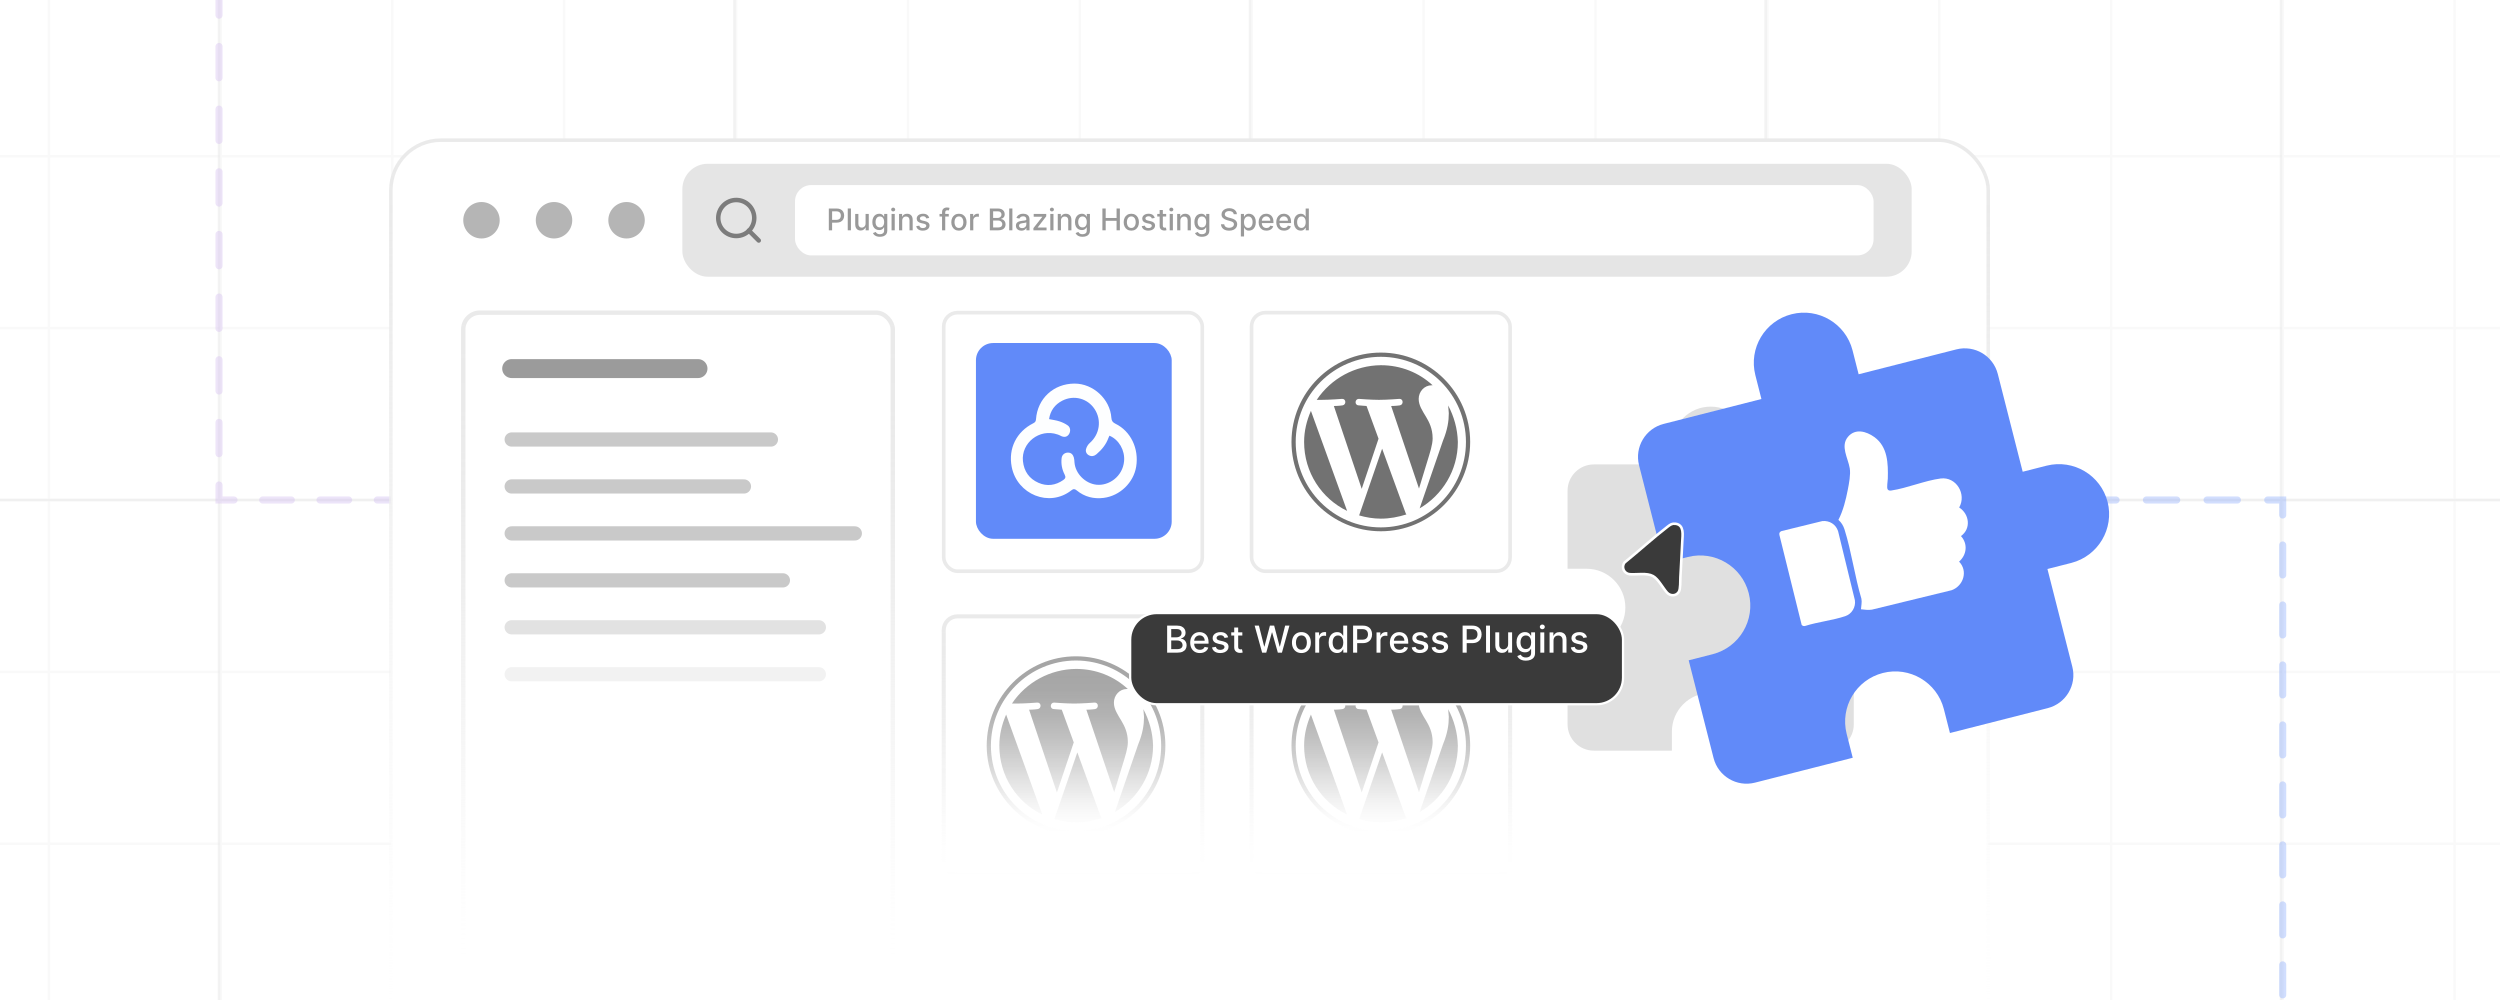 <?xml version="1.0" encoding="UTF-8"?><svg id="Layer_1" xmlns="http://www.w3.org/2000/svg" xmlns:xlink="http://www.w3.org/1999/xlink" viewBox="0 0 1000 400"><defs><clipPath id="clippath"><rect width="1000" height="400" fill="none"/></clipPath><linearGradient id="linear-gradient" x1="86.193" y1="90.636" x2="914.497" y2="90.636" gradientUnits="userSpaceOnUse"><stop offset="0" stop-color="#d7c2f0"/><stop offset="1" stop-color="#94b2fc"/></linearGradient><linearGradient id="linear-gradient-2" y1="197" y2="197" xlink:href="#linear-gradient"/><linearGradient id="linear-gradient-3" x1="86.193" y1="200" x2="914.497" y2="200" xlink:href="#linear-gradient"/><linearGradient id="linear-gradient-4" x1="86.193" y1="203" x2="914.497" y2="203" xlink:href="#linear-gradient"/><linearGradient id="linear-gradient-5" x1="86.193" y1="305.987" x2="914.497" y2="305.987" xlink:href="#linear-gradient"/><linearGradient id="linear-gradient-6" x1="86.193" y1="403.26" x2="914.497" y2="403.26" xlink:href="#linear-gradient"/><linearGradient id="linear-gradient-7" x1="86.193" y1="403.26" x2="914.497" y2="403.26" xlink:href="#linear-gradient"/><linearGradient id="linear-gradient-8" x1="86.193" y1="300.273" x2="914.497" y2="300.273" xlink:href="#linear-gradient"/><linearGradient id="linear-gradient-9" x1="86.193" y1="203" x2="914.497" y2="203" xlink:href="#linear-gradient"/><linearGradient id="linear-gradient-10" x1="86.193" y1="200" x2="914.497" y2="200" xlink:href="#linear-gradient"/><linearGradient id="linear-gradient-11" x1="86.193" y1="203" x2="914.497" y2="203" xlink:href="#linear-gradient"/><linearGradient id="linear-gradient-12" x1="86.193" y1="322.969" x2="914.497" y2="322.969" xlink:href="#linear-gradient"/><linearGradient id="linear-gradient-13" x1="475.822" y1="419.597" x2="475.822" y2="50.359" gradientUnits="userSpaceOnUse"><stop offset="0" stop-color="#fff" stop-opacity="0"/><stop offset=".085" stop-color="#fcfcfc" stop-opacity=".13"/><stop offset=".272" stop-color="#f6f6f6" stop-opacity=".391"/><stop offset=".451" stop-color="#f2f2f2" stop-opacity=".609"/><stop offset=".618" stop-color="#eee" stop-opacity=".778"/><stop offset=".77" stop-color="#ececec" stop-opacity=".9"/><stop offset=".902" stop-color="#eaeaea" stop-opacity=".974"/><stop offset="1" stop-color="#eaeaea"/></linearGradient><filter id="drop-shadow-1" x="143.52" y="43.2" width="664.56" height="393.6" filterUnits="userSpaceOnUse"><feOffset dx="0" dy="5"/><feGaussianBlur result="blur" stdDeviation="4"/><feFlood flood-color="#444" flood-opacity=".09"/><feComposite in2="blur" operator="in"/><feComposite in="SourceGraphic"/></filter><linearGradient id="linear-gradient-14" x1="271.206" y1="390.454" x2="271.206" y2="124.175" gradientUnits="userSpaceOnUse"><stop offset="0" stop-color="#fff" stop-opacity="0"/><stop offset=".011" stop-color="#fefefe" stop-opacity=".025"/><stop offset=".119" stop-color="#f9f9f9" stop-opacity=".251"/><stop offset=".232" stop-color="#f5f5f5" stop-opacity=".451"/><stop offset=".346" stop-color="#f1f1f1" stop-opacity=".62"/><stop offset=".464" stop-color="#efefef" stop-opacity=".758"/><stop offset=".585" stop-color="#ececec" stop-opacity=".865"/><stop offset=".71" stop-color="#ebebeb" stop-opacity=".94"/><stop offset=".844" stop-color="#eaeaea" stop-opacity=".986"/><stop offset="1" stop-color="#eaeaea"/></linearGradient><linearGradient id="linear-gradient-15" x1="429.204" y1="350.78" x2="429.204" y2="245.734" xlink:href="#linear-gradient-14"/><linearGradient id="linear-gradient-16" x1="552.331" y1="350.78" x2="552.331" y2="245.734" xlink:href="#linear-gradient-14"/><linearGradient id="linear-gradient-17" x1="430.417" y1="333.993" x2="430.417" y2="262.521" gradientUnits="userSpaceOnUse"><stop offset="0" stop-color="#fff" stop-opacity="0"/><stop offset=".107" stop-color="#eaeaea" stop-opacity=".226"/><stop offset=".238" stop-color="#d5d5d5" stop-opacity=".462"/><stop offset=".375" stop-color="#c3c3c3" stop-opacity=".657"/><stop offset=".516" stop-color="#b6b6b6" stop-opacity=".808"/><stop offset=".662" stop-color="#acacac" stop-opacity=".915"/><stop offset=".818" stop-color="#a6a6a6" stop-opacity=".979"/><stop offset="1" stop-color="#a5a5a5"/></linearGradient><linearGradient id="linear-gradient-18" x1="552.331" x2="552.331" xlink:href="#linear-gradient-17"/><filter id="drop-shadow-2" x="633.766" y="194.086" width="54.72" height="59.52" filterUnits="userSpaceOnUse"><feOffset dx="0" dy="6.131"/><feGaussianBlur result="blur-2" stdDeviation="4.905"/><feFlood flood-color="#444" flood-opacity=".09"/><feComposite in2="blur-2" operator="in"/><feComposite in="SourceGraphic"/></filter><filter id="drop-shadow-3" x="434.304" y="227.424" width="232.56" height="72" filterUnits="userSpaceOnUse"><feOffset dx="0" dy="7.14"/><feGaussianBlur result="blur-3" stdDeviation="5.712"/><feFlood flood-color="#444" flood-opacity=".09"/><feComposite in2="blur-3" operator="in"/><feComposite in="SourceGraphic"/></filter></defs><g clip-path="url(#clippath)"><g opacity=".28"><line x1="19.56" y1="-39.94" x2="19.56" y2="439.94" fill="none" stroke="#eaeaea" stroke-miterlimit="10"/><line x1="156.92" y1="-39.94" x2="156.92" y2="439.94" fill="none" stroke="#eaeaea" stroke-miterlimit="10"/><line x1="225.68" y1="-39.94" x2="225.68" y2="439.94" fill="none" stroke="#eaeaea" stroke-miterlimit="10"/><line x1="363.19" y1="-39.94" x2="363.19" y2="439.94" fill="none" stroke="#eaeaea" stroke-miterlimit="10"/><line x1="431.94" y1="-39.94" x2="431.94" y2="439.94" fill="none" stroke="#eaeaea" stroke-miterlimit="10"/><line x1="569.45" y1="-39.94" x2="569.45" y2="439.94" fill="none" stroke="#eaeaea" stroke-miterlimit="10"/><line x1="638.2" y1="-39.94" x2="638.2" y2="439.94" fill="none" stroke="#eaeaea" stroke-miterlimit="10"/><line x1="775.71" y1="-39.94" x2="775.71" y2="439.94" fill="none" stroke="#eaeaea" stroke-miterlimit="10"/><line x1="844.47" y1="-39.94" x2="844.47" y2="439.94" fill="none" stroke="#eaeaea" stroke-miterlimit="10"/><line x1="88.31" y1="-39.94" x2="88.31" y2="439.94" fill="none" stroke="#eaeaea" stroke-miterlimit="10"/><line x1="294.43" y1="-39.94" x2="294.43" y2="439.94" fill="none" stroke="#eaeaea" stroke-miterlimit="10"/><line x1="500.7" y1="-39.94" x2="500.7" y2="439.94" fill="none" stroke="#eaeaea" stroke-miterlimit="10"/><line x1="706.96" y1="-39.94" x2="706.96" y2="439.94" fill="none" stroke="#eaeaea" stroke-miterlimit="10"/><line x1="913.08" y1="-39.94" x2="913.08" y2="439.94" fill="none" stroke="#eaeaea" stroke-miterlimit="10"/><line x1="981.84" y1="-39.94" x2="981.84" y2="439.94" fill="none" stroke="#eaeaea" stroke-miterlimit="10"/><line x1="1003.13" y1="62.49" x2="-3.13" y2="62.49" fill="none" stroke="#eaeaea" stroke-miterlimit="10"/><line x1="1003.13" y1="131.25" x2="-3.13" y2="131.25" fill="none" stroke="#eaeaea" stroke-miterlimit="10"/><line x1="1003.13" y1="268.75" x2="-3.13" y2="268.75" fill="none" stroke="#eaeaea" stroke-miterlimit="10"/><line x1="1003.13" y1="337.51" x2="-3.13" y2="337.51" fill="none" stroke="#eaeaea" stroke-miterlimit="10"/><line x1="1003.13" y1="200" x2="-3.13" y2="200" fill="none" stroke="#eaeaea" stroke-miterlimit="10"/></g><g opacity=".55"><line x1="1003.13" y1="200" x2="-3.13" y2="200" fill="none" stroke="#eaeaea" stroke-miterlimit="10"/><polyline points="87.61 -39.94 87.61 -20.51 87.61 439.94" fill="none" stroke="#eaeaea" stroke-miterlimit="10"/><line x1="293.74" y1="-39.94" x2="293.74" y2="439.94" fill="none" stroke="#eaeaea" stroke-miterlimit="10"/><line x1="500" y1="-39.94" x2="500" y2="439.94" fill="none" stroke="#eaeaea" stroke-miterlimit="10"/><line x1="706.26" y1="-39.94" x2="706.26" y2="439.94" fill="none" stroke="#eaeaea" stroke-miterlimit="10"/><line x1="912.39" y1="-39.94" x2="912.39" y2="439.94" fill="none" stroke="#eaeaea" stroke-miterlimit="10"/></g><g opacity=".43"><line x1="87.61" y1="-6.463" x2="87.61" y2="187.736" fill="none" stroke="url(#linear-gradient)" stroke-dasharray="12.529 12.529" stroke-linecap="round" stroke-miterlimit="10" stroke-width="2.835"/><polyline points="87.61 194 87.61 200 93.609 200" fill="none" stroke="url(#linear-gradient-2)" stroke-linecap="round" stroke-miterlimit="10" stroke-width="2.835"/><line x1="105.07" y1="200" x2="282.7" y2="200" fill="none" stroke="url(#linear-gradient-3)" stroke-dasharray="11.46 11.46" stroke-linecap="round" stroke-miterlimit="10" stroke-width="2.835"/><polyline points="288.43 200 294.43 200 294.43 206" fill="none" stroke="url(#linear-gradient-4)" stroke-linecap="round" stroke-miterlimit="10" stroke-width="2.835"/><line x1="294.43" y1="217.427" x2="294.43" y2="394.547" fill="none" stroke="url(#linear-gradient-5)" stroke-dasharray="11.427 11.427" stroke-linecap="round" stroke-miterlimit="10" stroke-width="2.835"/><polyline points="294.43 400.26 294.43 406.26 300.43 406.26" fill="none" stroke="url(#linear-gradient-6)" stroke-linecap="round" stroke-miterlimit="10" stroke-width="2.835"/><polyline points="494.7 406.26 500.7 406.26 500.7 400.26" fill="none" stroke="url(#linear-gradient-7)" stroke-linecap="round" stroke-miterlimit="10" stroke-width="2.835"/><line x1="500.7" y1="388.833" x2="500.7" y2="211.713" fill="none" stroke="url(#linear-gradient-8)" stroke-dasharray="11.427 11.427" stroke-linecap="round" stroke-miterlimit="10" stroke-width="2.835"/><polyline points="500.7 206 500.7 200 506.7 200" fill="none" stroke="url(#linear-gradient-9)" stroke-linecap="round" stroke-miterlimit="10" stroke-width="2.835"/><polyline points="518.832 200 706.96 200 901.014 200" fill="none" stroke="url(#linear-gradient-10)" stroke-dasharray="12.133 12.133" stroke-linecap="round" stroke-miterlimit="10" stroke-width="2.835"/><polyline points="907.081 200 913.08 200 913.08 206" fill="none" stroke="url(#linear-gradient-11)" stroke-linecap="round" stroke-miterlimit="10" stroke-width="2.835"/><line x1="913.08" y1="217.996" x2="913.08" y2="427.942" fill="none" stroke="url(#linear-gradient-12)" stroke-dasharray="11.997 11.997" stroke-linecap="round" stroke-miterlimit="10" stroke-width="2.835"/></g><rect x="156.347" y="51.067" width="638.95" height="367.821" rx="20" ry="20" fill="#fff" filter="url(#drop-shadow-1)" stroke="url(#linear-gradient-13)" stroke-miterlimit="10" stroke-width="1.417"/><rect x="185.3" y="125.059" width="171.813" height="264.512" rx="6.687" ry="6.687" fill="#fff" stroke="url(#linear-gradient-14)" stroke-miterlimit="10" stroke-width="1.767"/><line x1="204.671" y1="147.434" x2="279.197" y2="147.434" fill="none" stroke="#9b9b9b" stroke-linecap="round" stroke-miterlimit="10" stroke-width="7.582"/><line x1="204.671" y1="175.804" x2="308.366" y2="175.804" fill="none" stroke="#c9c9c9" stroke-linecap="round" stroke-miterlimit="10" stroke-width="5.687"/><line x1="204.671" y1="194.583" x2="297.577" y2="194.583" fill="none" stroke="#c9c9c9" stroke-linecap="round" stroke-miterlimit="10" stroke-width="5.687"/><line x1="204.671" y1="213.363" x2="341.929" y2="213.363" fill="none" stroke="#c9c9c9" stroke-linecap="round" stroke-miterlimit="10" stroke-width="5.687"/><line x1="204.671" y1="232.142" x2="313.161" y2="232.142" fill="none" stroke="#c9c9c9" stroke-linecap="round" stroke-miterlimit="10" stroke-width="5.687"/><line x1="204.671" y1="250.922" x2="327.545" y2="250.922" fill="none" stroke="#e2e2e2" stroke-linecap="round" stroke-miterlimit="10" stroke-width="5.687"/><line x1="204.671" y1="269.701" x2="327.545" y2="269.701" fill="none" stroke="#f2f2f2" stroke-linecap="round" stroke-miterlimit="10" stroke-width="5.687"/><rect x="377.491" y="125.059" width="103.427" height="103.427" rx="5.495" ry="5.495" fill="#fff" stroke="#eaeaea" stroke-miterlimit="10" stroke-width="1.452"/><rect x="377.491" y="246.543" width="103.427" height="103.427" rx="5.495" ry="5.495" fill="#fff" stroke="url(#linear-gradient-15)" stroke-miterlimit="10" stroke-width="1.62"/><rect x="500.618" y="125.059" width="103.427" height="103.427" rx="5.495" ry="5.495" fill="#fff" stroke="#eaeaea" stroke-miterlimit="10" stroke-width="1.452"/><rect x="500.618" y="246.543" width="103.427" height="103.427" rx="5.495" ry="5.495" fill="#fff" stroke="url(#linear-gradient-16)" stroke-miterlimit="10" stroke-width="1.62"/><path d="M399.729,176.772c0,12.173,6.991,22.659,17.198,27.584l-14.473-40.013c-1.686,3.886-2.725,8.029-2.725,12.429ZM451.133,175.22c0-3.752-1.429-6.477-2.591-8.42-1.552-2.591-2.982-4.657-2.982-7.248,0-2.848,2.2-5.439,5.182-5.439h.391c-5.439-5.048-12.686-8.029-20.716-8.029-10.308.089-19.912,5.282-25.641,13.859h1.943c3.239,0,8.152-.391,8.152-.391,1.686-.134,1.809,2.334.257,2.591,0,0-1.686.257-3.495.257l11.134,33.145,6.734-20.068-4.791-13.077-3.239-.257c-1.686-.134-1.429-2.591.134-2.591,0,0,5.048.391,8.029.391,3.239,0,8.152-.391,8.152-.391,1.686-.134,1.809,2.334.257,2.591,0,0-1.686.257-3.495.257l11.134,33.022,3.127-10.229c1.295-4.277,2.334-7.248,2.334-9.973h-.022.011ZM430.931,179.486l-9.191,26.679c2.714.782,5.695,1.295,8.677,1.295,3.629,0,6.991-.67,10.229-1.686-.134-.134-.134-.257-.257-.391l-9.448-25.897h-.011ZM457.353,162.143l.257,3.127c0,3.127-.514,6.6-2.334,11.011l-9.325,27.059c9.068-5.305,15.277-15.154,15.277-26.545-.134-5.305-1.552-10.229-3.886-14.629v-.022h.011ZM430.417,141.036c-19.677,0-35.736,16.059-35.736,35.736s16.059,35.736,35.736,35.736,35.736-16.059,35.736-35.736-16.059-35.736-35.736-35.736ZM430.417,210.956c-18.773,0-34.05-15.277-34.05-34.184.022-18.795,15.255-34.027,34.05-34.05,18.795.034,34.027,15.255,34.05,34.05,0,18.907-15.277,34.184-34.05,34.184Z" fill="#727272"/><path d="M399.729,298.257c0,12.173,6.991,22.659,17.198,27.584l-14.473-40.013c-1.686,3.886-2.725,8.029-2.725,12.429ZM451.133,296.704c0-3.752-1.429-6.477-2.591-8.42-1.552-2.591-2.982-4.657-2.982-7.248,0-2.848,2.2-5.439,5.182-5.439h.391c-5.439-5.048-12.686-8.029-20.716-8.029-10.308.089-19.912,5.282-25.641,13.859h1.943c3.239,0,8.152-.391,8.152-.391,1.686-.134,1.809,2.334.257,2.591,0,0-1.686.257-3.495.257l11.134,33.145,6.734-20.068-4.791-13.077-3.239-.257c-1.686-.134-1.429-2.591.134-2.591,0,0,5.048.391,8.029.391,3.239,0,8.152-.391,8.152-.391,1.686-.134,1.809,2.334.257,2.591,0,0-1.686.257-3.495.257l11.134,33.022,3.127-10.229c1.295-4.277,2.334-7.248,2.334-9.973h-.022.011ZM430.931,300.971l-9.191,26.679c2.714.782,5.695,1.295,8.677,1.295,3.629,0,6.991-.67,10.229-1.686-.134-.134-.134-.257-.257-.391l-9.448-25.897h-.011ZM457.353,283.627l.257,3.127c0,3.127-.514,6.6-2.334,11.011l-9.325,27.059c9.068-5.305,15.277-15.154,15.277-26.545-.134-5.305-1.552-10.229-3.886-14.629v-.022h.011ZM430.417,262.521c-19.677,0-35.736,16.059-35.736,35.736s16.059,35.736,35.736,35.736,35.736-16.059,35.736-35.736-16.059-35.736-35.736-35.736ZM430.417,332.44c-18.773,0-34.05-15.277-34.05-34.184.022-18.795,15.255-34.027,34.05-34.05,18.795.034,34.027,15.255,34.05,34.05,0,18.907-15.277,34.184-34.05,34.184Z" fill="url(#linear-gradient-17)"/><path d="M521.643,176.772c0,12.173,6.991,22.659,17.198,27.584l-14.473-40.013c-1.686,3.886-2.725,8.029-2.725,12.429ZM573.047,175.22c0-3.752-1.429-6.477-2.591-8.42-1.552-2.591-2.982-4.657-2.982-7.248,0-2.848,2.2-5.439,5.182-5.439h.391c-5.439-5.048-12.686-8.029-20.716-8.029-10.308.089-19.912,5.282-25.641,13.859h1.943c3.239,0,8.152-.391,8.152-.391,1.686-.134,1.809,2.334.257,2.591,0,0-1.686.257-3.495.257l11.134,33.145,6.734-20.068-4.791-13.077-3.239-.257c-1.686-.134-1.429-2.591.134-2.591,0,0,5.048.391,8.029.391,3.239,0,8.152-.391,8.152-.391,1.686-.134,1.809,2.334.257,2.591,0,0-1.686.257-3.495.257l11.134,33.022,3.127-10.229c1.295-4.277,2.334-7.248,2.334-9.973h-.022.011ZM552.845,179.486l-9.191,26.679c2.714.782,5.695,1.295,8.677,1.295,3.629,0,6.991-.67,10.229-1.686-.134-.134-.134-.257-.257-.391l-9.448-25.897h-.011ZM579.267,162.143l.257,3.127c0,3.127-.514,6.6-2.334,11.011l-9.325,27.059c9.068-5.305,15.277-15.154,15.277-26.545-.134-5.305-1.552-10.229-3.886-14.629v-.022h.011ZM552.331,141.036c-19.677,0-35.736,16.059-35.736,35.736s16.059,35.736,35.736,35.736,35.736-16.059,35.736-35.736-16.059-35.736-35.736-35.736ZM552.331,210.956c-18.773,0-34.05-15.277-34.05-34.184.022-18.795,15.255-34.027,34.05-34.05,18.795.034,34.027,15.255,34.05,34.05,0,18.907-15.277,34.184-34.05,34.184Z" fill="#727272"/><path d="M521.643,298.257c0,12.173,6.991,22.659,17.198,27.584l-14.473-40.013c-1.686,3.886-2.725,8.029-2.725,12.429ZM573.047,296.704c0-3.752-1.429-6.477-2.591-8.42-1.552-2.591-2.982-4.657-2.982-7.248,0-2.848,2.2-5.439,5.182-5.439h.391c-5.439-5.048-12.686-8.029-20.716-8.029-10.308.089-19.912,5.282-25.641,13.859h1.943c3.239,0,8.152-.391,8.152-.391,1.686-.134,1.809,2.334.257,2.591,0,0-1.686.257-3.495.257l11.134,33.145,6.734-20.068-4.791-13.077-3.239-.257c-1.686-.134-1.429-2.591.134-2.591,0,0,5.048.391,8.029.391,3.239,0,8.152-.391,8.152-.391,1.686-.134,1.809,2.334.257,2.591,0,0-1.686.257-3.495.257l11.134,33.022,3.127-10.229c1.295-4.277,2.334-7.248,2.334-9.973h-.022.011ZM552.845,300.971l-9.191,26.679c2.714.782,5.695,1.295,8.677,1.295,3.629,0,6.991-.67,10.229-1.686-.134-.134-.134-.257-.257-.391l-9.448-25.897h-.011ZM579.267,283.627l.257,3.127c0,3.127-.514,6.6-2.334,11.011l-9.325,27.059c9.068-5.305,15.277-15.154,15.277-26.545-.134-5.305-1.552-10.229-3.886-14.629v-.022h.011ZM552.331,262.521c-19.677,0-35.736,16.059-35.736,35.736s16.059,35.736,35.736,35.736,35.736-16.059,35.736-35.736-16.059-35.736-35.736-35.736ZM552.331,332.44c-18.773,0-34.05-15.277-34.05-34.184.022-18.795,15.255-34.027,34.05-34.05,18.795.034,34.027,15.255,34.05,34.05,0,18.907-15.277,34.184-34.05,34.184Z" fill="url(#linear-gradient-18)"/><circle cx="192.591" cy="88.099" r="7.291" fill="#b5b5b5"/><circle cx="221.606" cy="88.099" r="7.291" fill="#b5b5b5"/><circle cx="250.621" cy="88.099" r="7.291" fill="#b5b5b5"/><rect x="272.945" y="65.509" width="491.725" height="45.179" rx="10.127" ry="10.127" fill="#e5e5e5"/><rect x="318.006" y="74.031" width="431.419" height="28.136" rx="6.486" ry="6.486" fill="#fff"/><circle cx="294.498" cy="87.199" r="7.201" fill="none" stroke="#7c7c7c" stroke-linecap="round" stroke-linejoin="round" stroke-width="1.8"/><line x1="303.499" y1="96.2" x2="299.539" y2="92.24" fill="none" stroke="#7c7c7c" stroke-linecap="round" stroke-linejoin="round" stroke-width="1.8"/><path d="M764.669,243.014c-.029,8.557-6.955,15.488-15.512,15.522h-7.641s0,31.191,0,31.191c.002,5.815-4.711,10.531-10.526,10.533h-.006s-31.202,0-31.202,0v-7.641c-.021-8.567-6.983-15.495-15.55-15.474-8.537.021-15.453,6.937-15.474,15.474v7.641s-31.201,0-31.201,0c-5.815.002-10.531-4.711-10.533-10.526v-.006s0-31.191,0-31.191h7.641c8.57-.021,15.5-6.986,15.479-15.556-.021-8.54-6.939-15.457-15.479-15.479h-7.641s0-31.202,0-31.202c.002-5.816,4.717-10.53,10.533-10.532h31.201s0-7.641,0-7.641c.02-8.567,6.981-15.496,15.548-15.476,8.539.02,15.456,6.937,15.476,15.476v7.641s31.202,0,31.202,0c5.816.002,10.53,4.716,10.532,10.532v31.202s7.641,0,7.641,0c8.556.027,15.485,6.956,15.512,15.512Z" fill="#e0e0e0"/><path d="M843.042,200.757c2.694,10.734-3.776,21.631-14.49,24.404l-9.577,2.438,9.951,39.093c1.857,7.288-2.545,14.702-9.833,16.559l-.008.002-39.107,9.954-2.438-9.577c-2.759-10.731-13.695-17.193-24.426-14.434-10.694,2.75-17.156,13.624-14.458,24.331l2.438,9.577-39.106,9.954c-7.288,1.857-14.702-2.545-16.559-9.833l-.002-.008-9.951-39.093,9.577-2.438c10.734-2.761,17.198-13.701,14.438-24.435-2.751-10.697-13.628-17.16-24.338-14.462l-9.577,2.438-9.954-39.107c-1.853-7.29,2.552-14.703,9.841-16.561l39.106-9.954-2.438-9.577c-2.708-10.744,3.807-21.649,14.55-24.357,10.708-2.699,21.584,3.764,24.334,14.459l2.438,9.577,39.107-9.954c7.29-1.853,14.703,2.552,16.561,9.841l9.954,39.107,9.577-2.438c10.732-2.695,21.627,3.779,24.391,14.493Z" fill="#618af9"/><path d="M784.388,214.433c2.848,3.13,2.31,7.516-.759,10.222,3.665,3.728,1.747,9.728-2.957,11.424l-31.887,7.774c-1.504.249-2.908.015-4.394-.142.073-1.418.453-2.79.171-4.228-2.666-8.948-3.967-18.826-6.745-27.677-.468-1.491-1.261-2.838-2.457-3.851,1.895-3.655,2.964-7.976,3.751-12.023.486-2.5,1.205-6.134.79-8.614-.687-4.114-3.824-8.874-.727-12.568,2.923-3.487,7.331-2.246,10.531.055,5.425,3.902,5.573,10.58,5.416,16.666-.025.988-.489,3.556-.079,4.239.336.56.916.581,1.496.493,6.37-.957,13.401-3.981,19.733-4.801,6.211-.804,10.452,6.252,7.404,11.605,4.1,2.616,4.837,8.472.714,11.423Z" fill="#fff"/><path d="M712.55,212.447l16.442-4.031c2.841-.216,5.309,1.283,6.234,4.026l6.736,27.668c.398,2.724-1.216,5.459-3.844,6.345-5.009,1.688-10.933,2.297-16.031,3.91-.532.156-1.047.027-1.415-.392l-8.896-35.929c-.201-.756.076-1.288.774-1.596Z" fill="#fff"/><g filter="url(#drop-shadow-2)"><path d="M670.241,203.379c-1.376-.188-2.097.319-3.108,1.1-5.916,4.574-11.483,9.675-17.29,14.381-1.455,1.861-.248,4.515,2.084,4.699,2.814.222,6.845-.63,9.302.757,2.126,1.2,3.879,4.723,5.564,6.583,1.337,1.476,3.64,1.471,4.727-.269.723-1.158.558-4.436.637-5.921.25-4.741.546-9.485.751-14.228.109-2.516.871-6.619-2.668-7.101Z" fill="#3a3a3a" stroke="#fff" stroke-miterlimit="10" stroke-width="1.043"/></g><rect x="452.069" y="238.083" width="197.143" height="36.482" rx="10.617" ry="10.617" fill="#3a3a3a" filter="url(#drop-shadow-3)" stroke="#fff" stroke-miterlimit="10" stroke-width=".903"/><rect x="452.069" y="250.244" width="197.143" height="11.203" fill="none"/><path d="M466.856,261.054v-10.81h3.958c.768,0,1.402.126,1.906.378.502.252.879.591,1.129,1.019s.375.909.375,1.443c0,.451-.082.83-.248,1.138-.166.309-.387.555-.662.739-.277.185-.58.319-.91.403v.105c.357.019.709.134,1.053.347.342.213.627.514.852.904.227.391.338.866.338,1.426,0,.553-.129,1.048-.387,1.485-.26.439-.658.785-1.197,1.04-.537.255-1.225.383-2.062.383h-4.144ZM468.487,254.92h2.185c.367,0,.697-.07.99-.211s.527-.339.701-.594c.176-.255.262-.557.262-.905,0-.446-.156-.821-.469-1.124-.315-.303-.795-.454-1.441-.454h-2.228v3.288ZM468.487,259.655h2.354c.781,0,1.34-.151,1.678-.454s.508-.681.508-1.135c0-.342-.088-.654-.26-.94s-.418-.513-.736-.682-.695-.253-1.133-.253h-2.411v3.463Z" fill="#fff"/><path d="M479.946,261.218c-.799,0-1.486-.172-2.062-.515-.575-.344-1.019-.827-1.33-1.452-.311-.624-.468-1.357-.468-2.198,0-.83.156-1.562.468-2.196.311-.633.747-1.127,1.309-1.482s1.219-.533,1.972-.533c.457,0,.9.075,1.33.227s.815.389,1.156.713c.341.323.61.743.808,1.259s.295,1.141.295,1.876v.56h-6.444v-1.182h4.898c0-.415-.085-.784-.254-1.106-.169-.321-.405-.576-.71-.763-.304-.186-.66-.279-1.068-.279-.443,0-.83.108-1.159.324-.329.217-.582.498-.76.845s-.267.723-.267,1.127v.924c0,.542.096,1.003.288,1.383.191.38.46.67.805.868.345.199.748.299,1.209.299.299,0,.571-.044.818-.13.246-.086.459-.216.639-.388.179-.173.316-.386.411-.639l1.494.269c-.12.44-.334.825-.642,1.153-.308.329-.693.585-1.156.766-.463.182-.989.273-1.58.273Z" fill="#fff"/><path d="M491.257,254.926l-1.431.253c-.06-.183-.154-.356-.282-.522-.129-.165-.302-.301-.52-.406-.218-.105-.49-.158-.818-.158-.446,0-.819.1-1.118.298-.3.199-.449.455-.449.769,0,.271.101.488.301.654.201.165.524.301.972.406l1.288.296c.746.172,1.302.438,1.668.797.365.358.549.825.549,1.398,0,.485-.14.918-.42,1.296-.279.378-.669.675-1.166.89-.498.215-1.074.322-1.73.322-.907,0-1.648-.195-2.222-.584s-.926-.941-1.056-1.66l1.525-.231c.095.398.29.697.586.899s.681.304,1.156.304c.517,0,.931-.108,1.24-.324.31-.217.464-.481.464-.795,0-.253-.094-.466-.282-.639-.189-.172-.476-.303-.862-.391l-1.373-.301c-.757-.173-1.315-.447-1.676-.823-.36-.377-.541-.854-.541-1.431,0-.478.134-.897.401-1.256.268-.359.637-.64,1.108-.842.472-.203,1.012-.304,1.62-.304.877,0,1.566.189,2.069.567.503.378.836.884.998,1.518Z" fill="#fff"/><path d="M496.931,252.946v1.267h-4.429v-1.267h4.429ZM493.69,251.004h1.578v7.669c0,.307.046.536.138.69.091.152.21.257.356.311.145.054.305.081.477.081.126,0,.237-.009.332-.026.096-.018.169-.031.222-.042l.285,1.304c-.092.035-.222.071-.391.108s-.38.057-.633.06c-.416.007-.803-.066-1.162-.222-.358-.154-.648-.394-.87-.718-.222-.323-.333-.731-.333-1.22v-7.996Z" fill="#fff"/><path d="M504.853,261.054l-2.999-10.81h1.716l2.106,8.372h.1l2.191-8.372h1.699l2.19,8.377h.101l2.101-8.377h1.721l-3.003,10.81h-1.642l-2.275-8.097h-.085l-2.274,8.097h-1.647Z" fill="#fff"/><path d="M520.561,261.218c-.76,0-1.423-.175-1.989-.523-.566-.348-1.007-.835-1.319-1.462-.314-.626-.471-1.358-.471-2.195,0-.841.157-1.576.471-2.207.312-.63.753-1.118,1.319-1.467s1.23-.522,1.989-.522c.761,0,1.424.174,1.99.522s1.007.837,1.319,1.467c.314.631.47,1.366.47,2.207,0,.837-.156,1.569-.47,2.195-.312.627-.753,1.114-1.319,1.462-.566.349-1.23.523-1.99.523ZM520.566,259.893c.492,0,.9-.13,1.225-.391.323-.261.564-.607.721-1.04.156-.433.234-.909.234-1.431,0-.517-.078-.993-.234-1.428-.157-.435-.398-.783-.721-1.048-.324-.264-.732-.396-1.225-.396-.496,0-.907.132-1.232.396-.326.265-.566.613-.724,1.048-.156.435-.234.911-.234,1.428,0,.521.078.998.234,1.431.157.433.398.779.724,1.04.325.261.736.391,1.232.391Z" fill="#fff"/><path d="M526.098,261.054v-8.107h1.525v1.288h.085c.147-.436.409-.78.784-1.032.374-.252.799-.377,1.274-.377.099,0,.216.003.351.01.136.008.242.017.319.026v1.51c-.064-.018-.176-.037-.338-.06-.161-.022-.323-.034-.485-.034-.373,0-.704.078-.995.234-.29.157-.519.373-.689.649s-.253.591-.253.942v4.951h-1.579Z" fill="#fff"/><path d="M534.844,261.212c-.654,0-1.237-.168-1.749-.504-.513-.336-.914-.816-1.204-1.441-.29-.624-.435-1.375-.435-2.251s.147-1.626.441-2.248c.293-.623.697-1.1,1.211-1.431s1.096-.496,1.747-.496c.503,0,.909.083,1.217.251.308.167.547.361.718.583s.304.417.398.586h.095v-4.018h1.579v10.81h-1.542v-1.262h-.132c-.095.173-.231.37-.409.592s-.421.415-.731.58-.711.248-1.204.248ZM535.192,259.866c.454,0,.839-.121,1.153-.361.315-.241.555-.576.718-1.006.164-.43.245-.929.245-1.499,0-.564-.08-1.056-.242-1.478-.162-.423-.399-.752-.713-.987-.314-.236-.7-.353-1.161-.353-.475,0-.871.123-1.188.369s-.556.582-.715,1.008c-.16.426-.24.906-.24,1.441,0,.542.08,1.029.242,1.462s.402.775.721,1.026c.318.252.712.378,1.18.378Z" fill="#fff"/><path d="M541.236,261.054v-10.81h3.853c.841,0,1.537.153,2.09.46.553.306.966.724,1.24,1.253.274.53.412,1.126.412,1.787,0,.665-.138,1.263-.414,1.792s-.691.948-1.246,1.256c-.554.309-1.25.462-2.088.462h-2.649v-1.383h2.502c.531,0,.963-.092,1.293-.277.331-.185.574-.436.729-.757.155-.32.232-.685.232-1.093s-.077-.77-.232-1.087c-.154-.317-.398-.565-.731-.745-.333-.179-.77-.269-1.312-.269h-2.048v9.411h-1.631Z" fill="#fff"/><path d="M550.61,261.054v-8.107h1.525v1.288h.085c.147-.436.409-.78.784-1.032.374-.252.799-.377,1.274-.377.099,0,.216.003.351.01.136.008.242.017.319.026v1.51c-.064-.018-.176-.037-.338-.06-.161-.022-.323-.034-.485-.034-.373,0-.704.078-.995.234-.29.157-.519.373-.689.649s-.253.591-.253.942v4.951h-1.579Z" fill="#fff"/><path d="M559.816,261.218c-.799,0-1.486-.172-2.062-.515-.575-.344-1.019-.827-1.33-1.452-.311-.624-.468-1.357-.468-2.198,0-.83.156-1.562.468-2.196.311-.633.747-1.127,1.309-1.482s1.219-.533,1.972-.533c.457,0,.9.075,1.33.227s.815.389,1.156.713c.341.323.61.743.808,1.259s.295,1.141.295,1.876v.56h-6.444v-1.182h4.898c0-.415-.085-.784-.254-1.106-.169-.321-.405-.576-.71-.763-.304-.186-.66-.279-1.068-.279-.443,0-.83.108-1.159.324-.329.217-.582.498-.76.845s-.267.723-.267,1.127v.924c0,.542.096,1.003.288,1.383.191.38.46.67.805.868.345.199.748.299,1.209.299.299,0,.571-.044.818-.13.246-.086.459-.216.639-.388.179-.173.316-.386.411-.639l1.494.269c-.12.44-.334.825-.642,1.153-.308.329-.693.585-1.156.766-.463.182-.989.273-1.58.273Z" fill="#fff"/><path d="M571.128,254.926l-1.431.253c-.06-.183-.154-.356-.282-.522-.129-.165-.302-.301-.52-.406-.218-.105-.49-.158-.818-.158-.446,0-.819.1-1.118.298-.3.199-.449.455-.449.769,0,.271.101.488.301.654.201.165.524.301.972.406l1.288.296c.746.172,1.302.438,1.668.797.365.358.549.825.549,1.398,0,.485-.14.918-.42,1.296-.279.378-.669.675-1.166.89-.498.215-1.074.322-1.73.322-.907,0-1.648-.195-2.222-.584s-.926-.941-1.056-1.66l1.525-.231c.095.398.29.697.586.899s.681.304,1.156.304c.517,0,.931-.108,1.24-.324.31-.217.464-.481.464-.795,0-.253-.094-.466-.282-.639-.189-.172-.476-.303-.862-.391l-1.373-.301c-.757-.173-1.315-.447-1.676-.823-.36-.377-.541-.854-.541-1.431,0-.478.134-.897.401-1.256.268-.359.637-.64,1.108-.842.472-.203,1.012-.304,1.62-.304.877,0,1.566.189,2.069.567.503.378.836.884.998,1.518Z" fill="#fff"/><path d="M579.093,254.926l-1.431.253c-.06-.183-.154-.356-.282-.522-.129-.165-.302-.301-.52-.406-.218-.105-.49-.158-.818-.158-.446,0-.819.1-1.118.298-.3.199-.449.455-.449.769,0,.271.101.488.301.654.201.165.524.301.972.406l1.288.296c.746.172,1.302.438,1.668.797.365.358.549.825.549,1.398,0,.485-.14.918-.42,1.296-.279.378-.669.675-1.166.89-.498.215-1.074.322-1.73.322-.907,0-1.648-.195-2.222-.584s-.926-.941-1.056-1.66l1.525-.231c.095.398.29.697.586.899s.681.304,1.156.304c.517,0,.931-.108,1.24-.324.31-.217.464-.481.464-.795,0-.253-.094-.466-.282-.639-.189-.172-.476-.303-.862-.391l-1.373-.301c-.757-.173-1.315-.447-1.676-.823-.36-.377-.541-.854-.541-1.431,0-.478.134-.897.401-1.256.268-.359.637-.64,1.108-.842.472-.203,1.012-.304,1.62-.304.877,0,1.566.189,2.069.567.503.378.836.884.998,1.518Z" fill="#fff"/><path d="M585.046,261.054v-10.81h3.853c.841,0,1.537.153,2.09.46.553.306.966.724,1.24,1.253.274.53.412,1.126.412,1.787,0,.665-.138,1.263-.414,1.792s-.691.948-1.246,1.256c-.554.309-1.25.462-2.088.462h-2.649v-1.383h2.502c.531,0,.963-.092,1.293-.277.331-.185.574-.436.729-.757.155-.32.232-.685.232-1.093s-.077-.77-.232-1.087c-.154-.317-.398-.565-.731-.745-.333-.179-.77-.269-1.312-.269h-2.048v9.411h-1.631Z" fill="#fff"/><path d="M595.999,250.243v10.81h-1.579v-10.81h1.579Z" fill="#fff"/><path d="M603.257,257.691v-4.745h1.583v8.107h-1.552v-1.404h-.085c-.186.433-.484.793-.894,1.08-.41.286-.919.43-1.527.43-.521,0-.981-.115-1.381-.346s-.713-.572-.94-1.026-.341-1.016-.341-1.684v-5.157h1.579v4.967c0,.553.152.992.459,1.319.306.327.703.491,1.192.491.296,0,.591-.074.885-.222.293-.147.538-.371.733-.671.195-.299.291-.679.288-1.14Z" fill="#fff"/><path d="M610.356,264.263c-.644,0-1.197-.084-1.66-.253-.462-.169-.84-.393-1.132-.671-.292-.277-.511-.582-.654-.913l1.356-.56c.095.155.223.319.383.494.16.174.378.322.654.445.276.124.633.185,1.068.185.599,0,1.093-.145,1.483-.435.391-.291.586-.752.586-1.386v-1.594h-.1c-.096.172-.231.364-.409.575s-.422.394-.731.549c-.31.154-.713.232-1.209.232-.641,0-1.217-.15-1.728-.451-.512-.302-.917-.746-1.214-1.336-.298-.589-.446-1.315-.446-2.177,0-.862.147-1.602.441-2.218.293-.615.697-1.088,1.211-1.417s1.096-.493,1.747-.493c.503,0,.91.083,1.22.251.31.167.552.361.726.583s.309.417.403.586h.116v-1.315h1.547v8.287c0,.696-.162,1.269-.485,1.715-.324.447-.762.778-1.312.993-.551.214-1.172.321-1.861.321ZM610.34,259.623c.454,0,.839-.106,1.153-.319s.555-.519.718-.918c.164-.399.245-.879.245-1.438,0-.546-.08-1.025-.242-1.441-.162-.415-.399-.739-.713-.974s-.7-.351-1.161-.351c-.475,0-.871.122-1.188.366-.316.245-.556.576-.715.995-.16.419-.24.887-.24,1.404,0,.531.08.997.242,1.398s.402.715.721.94c.318.226.712.338,1.18.338Z" fill="#fff"/><path d="M616.928,251.695c-.274,0-.51-.093-.705-.277s-.293-.405-.293-.662c0-.261.098-.483.293-.668s.431-.277.705-.277.509.093.704.277.293.405.293.662c0,.261-.098.483-.293.668s-.43.277-.704.277ZM616.13,261.054v-8.107h1.579v8.107h-1.579Z" fill="#fff"/><path d="M621.409,256.24v4.814h-1.579v-8.107h1.516v1.319h.1c.186-.429.479-.774.879-1.034.399-.261.903-.391,1.513-.391.553,0,1.036.115,1.451.346s.737.572.966,1.026c.23.454.344,1.016.344,1.684v5.157h-1.578v-4.967c0-.588-.153-1.048-.46-1.381-.306-.332-.727-.498-1.261-.498-.366,0-.691.079-.975.237s-.507.39-.67.694c-.164.304-.245.671-.245,1.101Z" fill="#fff"/><path d="M634.784,254.926l-1.431.253c-.06-.183-.154-.356-.282-.522-.129-.165-.302-.301-.52-.406-.218-.105-.49-.158-.818-.158-.446,0-.819.1-1.118.298-.3.199-.449.455-.449.769,0,.271.101.488.301.654.201.165.524.301.972.406l1.288.296c.746.172,1.302.438,1.668.797.365.358.549.825.549,1.398,0,.485-.14.918-.42,1.296-.279.378-.669.675-1.166.89-.498.215-1.074.322-1.73.322-.907,0-1.648-.195-2.222-.584s-.926-.941-1.056-1.66l1.525-.231c.095.398.29.697.586.899s.681.304,1.156.304c.517,0,.931-.108,1.24-.324.31-.217.464-.481.464-.795,0-.253-.094-.466-.282-.639-.189-.172-.476-.303-.862-.391l-1.373-.301c-.757-.173-1.315-.447-1.676-.823-.36-.377-.541-.854-.541-1.431,0-.478.134-.897.401-1.256.268-.359.637-.64,1.108-.842.472-.203,1.012-.304,1.62-.304.877,0,1.566.189,2.069.567.503.378.836.884.998,1.518Z" fill="#fff"/><rect x="390.378" y="137.212" width="78.303" height="78.303" rx="6.881" ry="6.881" fill="#618af9"/><path d="M429.813,153.436c7.458-.022,14.23,6.218,14.733,13.685.084,1.25.557,1.849,1.642,2.377,6.125,2.979,9.456,9.963,8.282,17.178-1.03,6.333-6.449,11.65-12.995,12.482-3.942.501-7.642-.391-10.769-2.981-.806-.667-1.338-.688-2.163-.039-8.813,6.938-21.702,1.661-23.859-9.376-1.444-7.391,1.942-14.092,8.617-17.448.71-.357,1.038-.73,1.097-1.579.581-8.316,7.033-14.274,15.413-14.299ZM443.772,174.273c-.157.353-.299.624-.401.909-.945,2.637-2.665,4.703-4.76,6.499-.899.77-1.911,1.003-2.977.478-1.047-.516-1.502-1.532-1.208-2.576.245-.867.787-1.785,1.464-2.374,3.98-3.465,4.848-9.132,1.971-13.548-2.801-4.3-8.275-5.794-12.964-3.381-2.966,1.526-4.773,4.003-5.266,7.362,1.482.309,2.864.474,4.16.903,1.165.385,2.326.929,3.322,1.638,1.134.807,1.213,2.475.399,3.605-.776,1.076-1.949,1.245-3.305.504-.387-.211-.804-.379-1.222-.521-7.252-2.473-14.559,3.446-13.808,10.687.423,4.085,2.519,7.04,6.22,8.665,3.421,1.502,6.784,1.056,9.889-1.095.851-.589,1.122-1.147.575-2.196-1.069-2.05-1.486-4.296-1.209-6.605.159-1.321,1.211-2.161,2.474-2.187,1.332-.028,2.05.778,2.402,1.927.192.628.215,1.315.265,1.978.335,4.49,4.283,8.422,8.742,8.934,4.974.571,10.535-3.248,11.099-9.402.398-4.349-2.053-8.62-5.861-10.203Z" fill="#fdfeff"/><rect x="330.571" y="83.399" width="301.743" height="9.399" fill="none"/><path d="M331.53,92.126v-8.727h3.111c.679,0,1.241.123,1.688.371.446.247.78.585,1.001,1.012.222.427.333.908.333,1.442,0,.537-.111,1.019-.335,1.447-.223.427-.558.766-1.006,1.014-.447.248-1.009.373-1.685.373h-2.139v-1.116h2.019c.429,0,.777-.075,1.044-.224.267-.149.463-.353.588-.612.125-.258.188-.552.188-.882s-.062-.622-.188-.878-.322-.456-.59-.601c-.269-.144-.622-.217-1.059-.217h-1.654v7.598h-1.316Z" fill="#999"/><path d="M340.373,83.399v8.727h-1.274v-8.727h1.274Z" fill="#999"/><path d="M346.232,89.412v-3.831h1.278v6.545h-1.253v-1.133h-.068c-.151.349-.392.64-.723.871-.331.232-.742.348-1.233.348-.42,0-.792-.093-1.114-.279-.323-.186-.576-.462-.759-.829-.183-.366-.275-.819-.275-1.359v-4.163h1.274v4.01c0,.446.123.801.371,1.065s.568.397.963.397c.239,0,.477-.06.714-.179.237-.119.435-.3.592-.541.158-.242.235-.548.232-.92Z" fill="#999"/><path d="M351.963,94.717c-.52,0-.967-.068-1.34-.205-.373-.136-.678-.317-.914-.541-.236-.225-.412-.47-.528-.737l1.095-.452c.077.125.179.258.309.398s.306.261.528.36c.223.1.511.149.863.149.483,0,.882-.117,1.197-.352s.473-.607.473-1.119v-1.287h-.081c-.077.14-.187.294-.33.465-.144.17-.34.318-.59.443s-.575.188-.976.188c-.517,0-.982-.121-1.395-.364-.413-.243-.74-.602-.98-1.078-.24-.476-.36-1.062-.36-1.758,0-.696.119-1.292.356-1.79s.564-.879.978-1.145.885-.398,1.411-.398c.406,0,.734.068.984.203s.445.292.586.471c.141.179.249.337.326.473h.094v-1.061h1.249v6.69c0,.562-.131,1.024-.392,1.385-.262.361-.615.628-1.059.801-.445.173-.945.26-1.502.26ZM351.95,90.972c.367,0,.677-.086.931-.258s.448-.419.58-.742c.132-.322.198-.71.198-1.161,0-.44-.065-.828-.196-1.163-.131-.335-.323-.598-.576-.787-.253-.189-.565-.283-.938-.283-.383,0-.703.099-.959.296-.256.197-.448.465-.578.803-.129.338-.194.716-.194,1.133,0,.429.065.806.196,1.129.13.324.324.577.582.758.257.182.574.273.952.273Z" fill="#999"/><path d="M357.269,84.571c-.222,0-.411-.075-.569-.224-.158-.149-.236-.327-.236-.535,0-.21.079-.39.236-.539.158-.149.347-.224.569-.224s.411.075.569.224c.158.149.236.328.236.535,0,.21-.079.39-.236.539-.158.149-.347.224-.569.224ZM356.625,92.126v-6.545h1.274v6.545h-1.274Z" fill="#999"/><path d="M360.887,88.24v3.886h-1.274v-6.545h1.223v1.065h.081c.15-.347.387-.625.71-.835.322-.21.73-.315,1.221-.315.446,0,.837.093,1.172.279.335.186.595.462.78.829.185.367.277.82.277,1.359v4.164h-1.274v-4.01c0-.475-.123-.846-.371-1.115-.247-.268-.587-.402-1.019-.402-.295,0-.558.064-.786.191-.229.128-.409.315-.541.56-.132.246-.198.542-.198.889Z" fill="#999"/><path d="M371.685,87.179l-1.155.205c-.048-.148-.124-.289-.228-.422-.103-.134-.244-.243-.419-.328-.176-.085-.397-.128-.661-.128-.361,0-.662.08-.903.241-.242.161-.362.367-.362.62,0,.219.081.395.243.528.162.133.423.243.784.328l1.04.239c.602.139,1.051.353,1.346.643.295.29.443.666.443,1.129,0,.392-.113.741-.339,1.046-.226.305-.54.544-.941.718-.402.173-.867.26-1.396.26-.733,0-1.331-.157-1.794-.471s-.747-.761-.852-1.34l1.231-.188c.077.321.234.564.473.727.238.164.549.245.933.245.417,0,.751-.087,1.002-.262.25-.175.375-.389.375-.642,0-.205-.076-.377-.228-.516s-.384-.244-.697-.315l-1.108-.243c-.611-.139-1.062-.361-1.353-.665-.291-.304-.437-.689-.437-1.155,0-.386.108-.724.324-1.014.216-.29.514-.516.894-.68.381-.163.817-.245,1.309-.245.707,0,1.264.153,1.67.459.406.305.675.713.805,1.225Z" fill="#999"/><path d="M379.504,85.581v1.022h-3.699v-1.022h3.699ZM376.819,92.126v-7.304c0-.409.089-.749.268-1.02.179-.271.416-.474.712-.609.295-.135.616-.202.963-.202.256,0,.475.021.656.061.182.042.317.079.405.113l-.298,1.031c-.06-.017-.136-.038-.23-.062-.094-.024-.207-.036-.341-.036-.31,0-.531.077-.663.23-.132.153-.198.375-.198.665v7.133h-1.274Z" fill="#999"/><path d="M383.573,92.259c-.614,0-1.149-.141-1.606-.422-.458-.281-.813-.675-1.065-1.181-.253-.505-.379-1.097-.379-1.772,0-.679.127-1.273.379-1.781.252-.509.608-.904,1.065-1.185.457-.281.993-.422,1.606-.422.613,0,1.149.141,1.606.422s.812.676,1.065,1.185c.252.508.379,1.102.379,1.781,0,.676-.127,1.267-.379,1.772-.253.506-.608.899-1.065,1.181s-.993.422-1.606.422ZM383.577,91.189c.398,0,.728-.105.989-.315.261-.21.455-.49.582-.839s.19-.734.19-1.155c0-.417-.064-.802-.19-1.153-.127-.351-.32-.633-.582-.846-.261-.213-.591-.32-.989-.32-.4,0-.732.106-.995.32-.263.213-.458.495-.584.846-.127.351-.19.735-.19,1.153,0,.42.063.805.19,1.155s.321.629.584.839c.263.21.594.315.995.315Z" fill="#999"/><path d="M388.043,92.126v-6.545h1.231v1.04h.068c.119-.352.33-.63.633-.833s.645-.305,1.029-.305c.079,0,.174.003.283.009.109.005.195.013.258.021v1.219c-.051-.014-.142-.03-.273-.049-.13-.019-.261-.028-.392-.028-.301,0-.569.064-.804.19s-.419.301-.556.524c-.137.223-.205.477-.205.761v3.997h-1.274Z" fill="#999"/><path d="M395.935,92.126v-8.727h3.196c.619,0,1.132.102,1.539.305s.71.477.912.822.303.734.303,1.165c0,.364-.067.67-.2.918-.134.248-.312.447-.535.596-.223.149-.468.258-.735.326v.085c.29.014.573.107.85.279s.506.415.689.731c.182.315.273.699.273,1.15,0,.446-.104.846-.313,1.2-.209.353-.531.634-.965.839-.435.206-.99.309-1.666.309h-3.345ZM397.252,87.175h1.764c.295,0,.562-.057.799-.17s.426-.273.567-.479.211-.45.211-.731c0-.361-.127-.663-.379-.908-.253-.244-.641-.366-1.164-.366h-1.798v2.655ZM397.252,90.997h1.901c.63,0,1.082-.122,1.355-.366.273-.245.409-.55.409-.916,0-.275-.07-.528-.209-.758s-.337-.414-.594-.55c-.257-.136-.562-.205-.914-.205h-1.948v2.795Z" fill="#999"/><path d="M404.957,83.399v8.727h-1.274v-8.727h1.274Z" fill="#999"/><path d="M408.574,92.272c-.415,0-.79-.078-1.125-.232-.335-.155-.6-.38-.794-.675-.195-.295-.292-.658-.292-1.087,0-.369.071-.673.213-.912.142-.239.334-.428.575-.567.242-.139.512-.244.81-.315.298-.071.602-.125.912-.162.392-.045.71-.084.955-.113s.422-.079.533-.147c.111-.068.166-.179.166-.333v-.03c0-.372-.104-.66-.313-.865s-.519-.307-.931-.307c-.429,0-.767.095-1.012.284s-.415.398-.509.628l-1.197-.273c.142-.398.35-.719.625-.965.274-.246.59-.425.948-.537s.734-.169,1.129-.169c.261,0,.539.031.833.092s.57.172.827.335c.257.162.468.393.633.692.165.3.248.689.248,1.165v4.347h-1.245v-.895h-.051c-.082.165-.206.327-.371.486-.165.159-.377.291-.635.397-.259.105-.568.158-.929.158ZM408.852,91.249c.352,0,.654-.069.905-.208s.443-.322.575-.548c.132-.226.198-.468.198-.727v-.844c-.045.045-.133.087-.262.126-.129.038-.276.071-.441.098-.165.027-.325.051-.481.073-.156.021-.287.039-.392.053-.247.031-.472.084-.675.158-.203.074-.365.18-.486.317-.121.138-.181.32-.181.547,0,.315.116.553.35.714.233.161.53.241.891.241Z" fill="#999"/><path d="M413.364,92.126v-.874l3.545-4.504v-.06h-3.43v-1.108h5.019v.929l-3.409,4.449v.06h3.529v1.108h-5.254Z" fill="#999"/><path d="M420.762,84.571c-.222,0-.411-.075-.569-.224-.158-.149-.236-.327-.236-.535,0-.21.079-.39.236-.539.158-.149.347-.224.569-.224s.411.075.569.224c.158.149.236.328.236.535,0,.21-.079.39-.236.539-.158.149-.347.224-.569.224ZM420.118,92.126v-6.545h1.274v6.545h-1.274Z" fill="#999"/><path d="M424.38,88.24v3.886h-1.274v-6.545h1.223v1.065h.081c.15-.347.387-.625.71-.835.322-.21.73-.315,1.221-.315.446,0,.837.093,1.172.279.335.186.595.462.78.829.185.367.277.82.277,1.359v4.164h-1.274v-4.01c0-.475-.123-.846-.371-1.115-.247-.268-.587-.402-1.019-.402-.295,0-.558.064-.786.191-.229.128-.409.315-.541.56-.132.246-.198.542-.198.889Z" fill="#999"/><path d="M433.018,94.717c-.52,0-.967-.068-1.34-.205-.373-.136-.678-.317-.914-.541-.236-.225-.412-.47-.528-.737l1.095-.452c.077.125.179.258.309.398s.306.261.528.36c.223.1.511.149.863.149.483,0,.882-.117,1.197-.352s.473-.607.473-1.119v-1.287h-.081c-.077.14-.187.294-.33.465-.144.17-.34.318-.59.443s-.575.188-.976.188c-.517,0-.982-.121-1.395-.364-.413-.243-.74-.602-.98-1.078-.24-.476-.36-1.062-.36-1.758,0-.696.119-1.292.356-1.79s.564-.879.978-1.145.885-.398,1.411-.398c.406,0,.734.068.984.203s.445.292.586.471c.141.179.249.337.326.473h.094v-1.061h1.249v6.69c0,.562-.131,1.024-.392,1.385-.262.361-.615.628-1.059.801-.445.173-.945.26-1.502.26ZM433.004,90.972c.367,0,.677-.086.931-.258s.448-.419.58-.742c.132-.322.198-.71.198-1.161,0-.44-.065-.828-.196-1.163-.131-.335-.323-.598-.576-.787-.253-.189-.565-.283-.938-.283-.383,0-.703.099-.959.296-.256.197-.448.465-.578.803-.129.338-.194.716-.194,1.133,0,.429.065.806.196,1.129.13.324.324.577.582.758.257.182.574.273.952.273Z" fill="#999"/><path d="M440.96,92.126v-8.727h1.316v3.792h4.351v-3.792h1.321v8.727h-1.321v-3.805h-4.351v3.805h-1.316Z" fill="#999"/><path d="M452.522,92.259c-.614,0-1.149-.141-1.606-.422-.458-.281-.813-.675-1.065-1.181-.253-.505-.379-1.097-.379-1.772,0-.679.127-1.273.379-1.781.252-.509.608-.904,1.065-1.185.457-.281.993-.422,1.606-.422.613,0,1.149.141,1.606.422s.812.676,1.065,1.185c.252.508.379,1.102.379,1.781,0,.676-.127,1.267-.379,1.772-.253.506-.608.899-1.065,1.181s-.993.422-1.606.422ZM452.525,91.189c.398,0,.728-.105.989-.315.261-.21.455-.49.582-.839s.19-.734.19-1.155c0-.417-.064-.802-.19-1.153-.127-.351-.32-.633-.582-.846-.261-.213-.591-.32-.989-.32-.4,0-.732.106-.995.32-.263.213-.458.495-.584.846-.127.351-.19.735-.19,1.153,0,.42.063.805.19,1.155s.321.629.584.839c.263.21.594.315.995.315Z" fill="#999"/><path d="M461.896,87.179l-1.155.205c-.048-.148-.124-.289-.228-.422-.103-.134-.244-.243-.419-.328-.176-.085-.397-.128-.661-.128-.361,0-.662.08-.903.241-.242.161-.362.367-.362.62,0,.219.081.395.243.528.162.133.423.243.784.328l1.04.239c.602.139,1.051.353,1.346.643.295.29.443.666.443,1.129,0,.392-.113.741-.339,1.046-.226.305-.54.544-.941.718-.402.173-.867.26-1.396.26-.733,0-1.331-.157-1.794-.471s-.747-.761-.852-1.34l1.231-.188c.077.321.234.564.473.727.238.164.549.245.933.245.417,0,.751-.087,1.002-.262.25-.175.375-.389.375-.642,0-.205-.076-.377-.228-.516s-.384-.244-.697-.315l-1.108-.243c-.611-.139-1.062-.361-1.353-.665-.291-.304-.437-.689-.437-1.155,0-.386.108-.724.324-1.014.216-.29.514-.516.894-.68.381-.163.817-.245,1.309-.245.707,0,1.264.153,1.67.459.406.305.675.713.805,1.225Z" fill="#999"/><path d="M466.477,85.581v1.022h-3.576v-1.022h3.576ZM463.86,84.013h1.274v6.192c0,.247.037.433.11.556.074.123.17.207.288.252.118.044.246.066.385.066.102,0,.192-.007.269-.021.077-.014.136-.025.179-.034l.23,1.052c-.074.029-.179.058-.315.087s-.307.046-.511.049c-.335.005-.648-.054-.938-.179-.29-.125-.524-.318-.703-.58-.179-.261-.269-.589-.269-.984v-6.456Z" fill="#999"/><path d="M468.526,84.571c-.222,0-.411-.075-.569-.224-.158-.149-.236-.327-.236-.535,0-.21.079-.39.236-.539.158-.149.347-.224.569-.224s.411.075.569.224c.158.149.236.328.236.535,0,.21-.079.39-.236.539-.158.149-.347.224-.569.224ZM467.883,92.126v-6.545h1.274v6.545h-1.274Z" fill="#999"/><path d="M472.144,88.24v3.886h-1.274v-6.545h1.223v1.065h.08c.152-.347.389-.625.711-.835.322-.21.729-.315,1.221-.315.445,0,.836.093,1.172.279.334.186.594.462.779.829.185.367.277.82.277,1.359v4.164h-1.273v-4.01c0-.475-.125-.846-.371-1.115-.248-.268-.588-.402-1.02-.402-.295,0-.557.064-.785.191-.229.128-.41.315-.541.56-.133.246-.199.542-.199.889Z" fill="#999"/><path d="M480.782,94.717c-.519,0-.967-.068-1.34-.205-.374-.136-.679-.317-.914-.541-.236-.225-.412-.47-.528-.737l1.095-.452c.077.125.18.258.31.398.129.141.305.261.528.36.223.1.511.149.862.149.483,0,.883-.117,1.198-.352.315-.234.473-.607.473-1.119v-1.287h-.081c-.077.14-.186.294-.33.465s-.341.318-.591.443-.575.188-.976.188c-.517,0-.982-.121-1.395-.364-.413-.243-.74-.602-.981-1.078-.239-.476-.359-1.062-.359-1.758,0-.696.118-1.292.355-1.79s.564-.879.979-1.145c.414-.266.885-.398,1.41-.398.406,0,.734.068.984.203s.445.292.586.471c.141.179.249.337.326.473h.094v-1.061h1.248v6.69c0,.562-.131,1.024-.392,1.385-.262.361-.614.628-1.06.801-.444.173-.945.26-1.502.26ZM480.769,90.972c.366,0,.677-.086.932-.258.254-.172.447-.419.579-.742.132-.322.198-.71.198-1.161,0-.44-.065-.828-.196-1.163-.131-.335-.322-.598-.575-.787-.253-.189-.565-.283-.938-.283-.384,0-.703.099-.959.296-.255.197-.448.465-.577.803-.129.338-.193.716-.193,1.133,0,.429.065.806.195,1.129s.325.577.582.758c.257.182.574.273.952.273Z" fill="#999"/><path d="M493.485,85.692c-.046-.403-.233-.717-.562-.94-.33-.223-.744-.335-1.244-.335-.358,0-.668.056-.929.169-.262.112-.464.266-.607.46-.144.194-.216.415-.216.663,0,.207.05.386.147.537.098.151.228.276.388.377.16.101.333.185.518.252.185.066.362.121.533.164l.852.221c.278.068.565.161.856.277.293.116.565.27.815.46.25.19.452.426.607.708.154.281.232.618.232,1.01,0,.495-.128.934-.382,1.317-.254.384-.622.686-1.103.908s-1.063.333-1.745.333c-.653,0-1.219-.104-1.696-.311-.477-.207-.851-.502-1.12-.884-.271-.382-.42-.836-.448-1.362h1.321c.025.315.129.578.309.787.181.208.412.363.695.464.282.101.593.151.931.151.372,0,.704-.059.995-.177.291-.118.52-.282.689-.494.167-.211.251-.46.251-.744,0-.258-.073-.47-.219-.635-.146-.165-.344-.301-.593-.409s-.529-.203-.842-.286l-1.031-.281c-.698-.19-1.252-.47-1.659-.839-.408-.369-.612-.858-.612-1.466,0-.503.137-.942.409-1.317.273-.375.643-.667,1.108-.875.466-.209.991-.314,1.576-.314.591,0,1.113.104,1.566.311.453.207.81.492,1.071.855.262.362.398.778.409,1.247h-1.27Z" fill="#999"/><path d="M496.344,94.581v-9h1.244v1.061h.106c.074-.136.181-.294.32-.473.139-.179.332-.336.579-.471s.574-.203.981-.203c.528,0,1,.134,1.414.401.415.267.742.652.978,1.155.238.503.355,1.108.355,1.815,0,.707-.117,1.313-.353,1.817-.234.504-.559.892-.971,1.163-.412.272-.882.407-1.41.407-.398,0-.723-.067-.974-.2-.252-.134-.448-.29-.591-.469-.142-.179-.251-.338-.328-.477h-.076v3.473h-1.274ZM497.593,88.853c0,.46.066.864.2,1.21.133.347.326.617.579.812.253.194.562.291.929.291.381,0,.699-.102.955-.305s.449-.479.582-.829c.132-.35.197-.743.197-1.181,0-.432-.064-.819-.193-1.163-.13-.344-.322-.615-.58-.814-.257-.199-.577-.298-.961-.298-.369,0-.681.095-.935.286-.255.19-.447.456-.578.797-.13.341-.195.739-.195,1.193Z" fill="#999"/><path d="M506.572,92.259c-.646,0-1.201-.139-1.664-.415-.465-.277-.822-.668-1.074-1.172-.252-.504-.377-1.096-.377-1.775,0-.67.125-1.262.377-1.773s.604-.91,1.057-1.197.984-.431,1.592-.431c.369,0,.727.061,1.074.184.346.122.656.314.932.575.277.261.494.6.652,1.016.16.416.238.921.238,1.515v.452h-5.203v-.955h3.955c0-.335-.068-.633-.205-.893-.135-.26-.326-.465-.572-.616-.246-.151-.533-.226-.863-.226-.357,0-.67.087-.935.262s-.469.402-.613.682c-.143.28-.215.583-.215.91v.746c0,.438.078.81.232,1.116.154.307.371.54.65.701.277.161.604.241.975.241.242,0,.463-.035.66-.104.199-.069.371-.174.516-.313.146-.139.256-.311.334-.516l1.205.217c-.096.355-.27.665-.518.931s-.56.472-.934.618c-.373.146-.799.22-1.275.22Z" fill="#999"/><path d="M513.619,92.259c-.644,0-1.199-.139-1.664-.415-.465-.277-.822-.668-1.074-1.172-.25-.504-.377-1.096-.377-1.775,0-.67.127-1.262.377-1.773.252-.511.604-.91,1.057-1.197s.984-.431,1.592-.431c.369,0,.729.061,1.074.184.348.122.658.314.934.575s.492.6.652,1.016c.158.416.238.921.238,1.515v.452h-5.203v-.955h3.955c0-.335-.068-.633-.205-.893-.137-.26-.328-.465-.572-.616-.246-.151-.535-.226-.863-.226-.359,0-.67.087-.935.262s-.471.402-.613.682c-.144.28-.217.583-.217.91v.746c0,.438.078.81.232,1.116.156.307.371.54.65.701s.604.241.977.241c.24,0,.461-.035.66-.104.199-.069.371-.174.516-.313s.256-.311.332-.516l1.207.217c-.098.355-.27.665-.519.931-.248.266-.559.472-.932.618-.375.146-.799.22-1.277.22Z" fill="#999"/><path d="M520.297,92.254c-.529,0-1-.136-1.412-.407-.414-.271-.738-.659-.973-1.163s-.352-1.11-.352-1.817c0-.708.119-1.312.355-1.815.238-.503.565-.888.979-1.155s.885-.401,1.41-.401c.406,0,.734.068.982.203s.441.292.58.471c.137.179.244.337.322.473h.076v-3.243h1.273v8.727h-1.244v-1.019h-.105c-.078.139-.188.298-.332.477-.143.179-.34.335-.59.469-.25.133-.574.2-.971.2ZM520.578,91.168c.365,0,.676-.097.932-.291.254-.195.447-.465.578-.812.133-.347.199-.75.199-1.21,0-.454-.066-.852-.197-1.193s-.322-.606-.574-.797c-.254-.19-.566-.286-.938-.286-.385,0-.703.1-.959.298s-.449.47-.578.814-.193.731-.193,1.163c0,.438.065.831.195,1.181s.326.625.582.829c.258.203.574.305.953.305Z" fill="#999"/></g></svg>